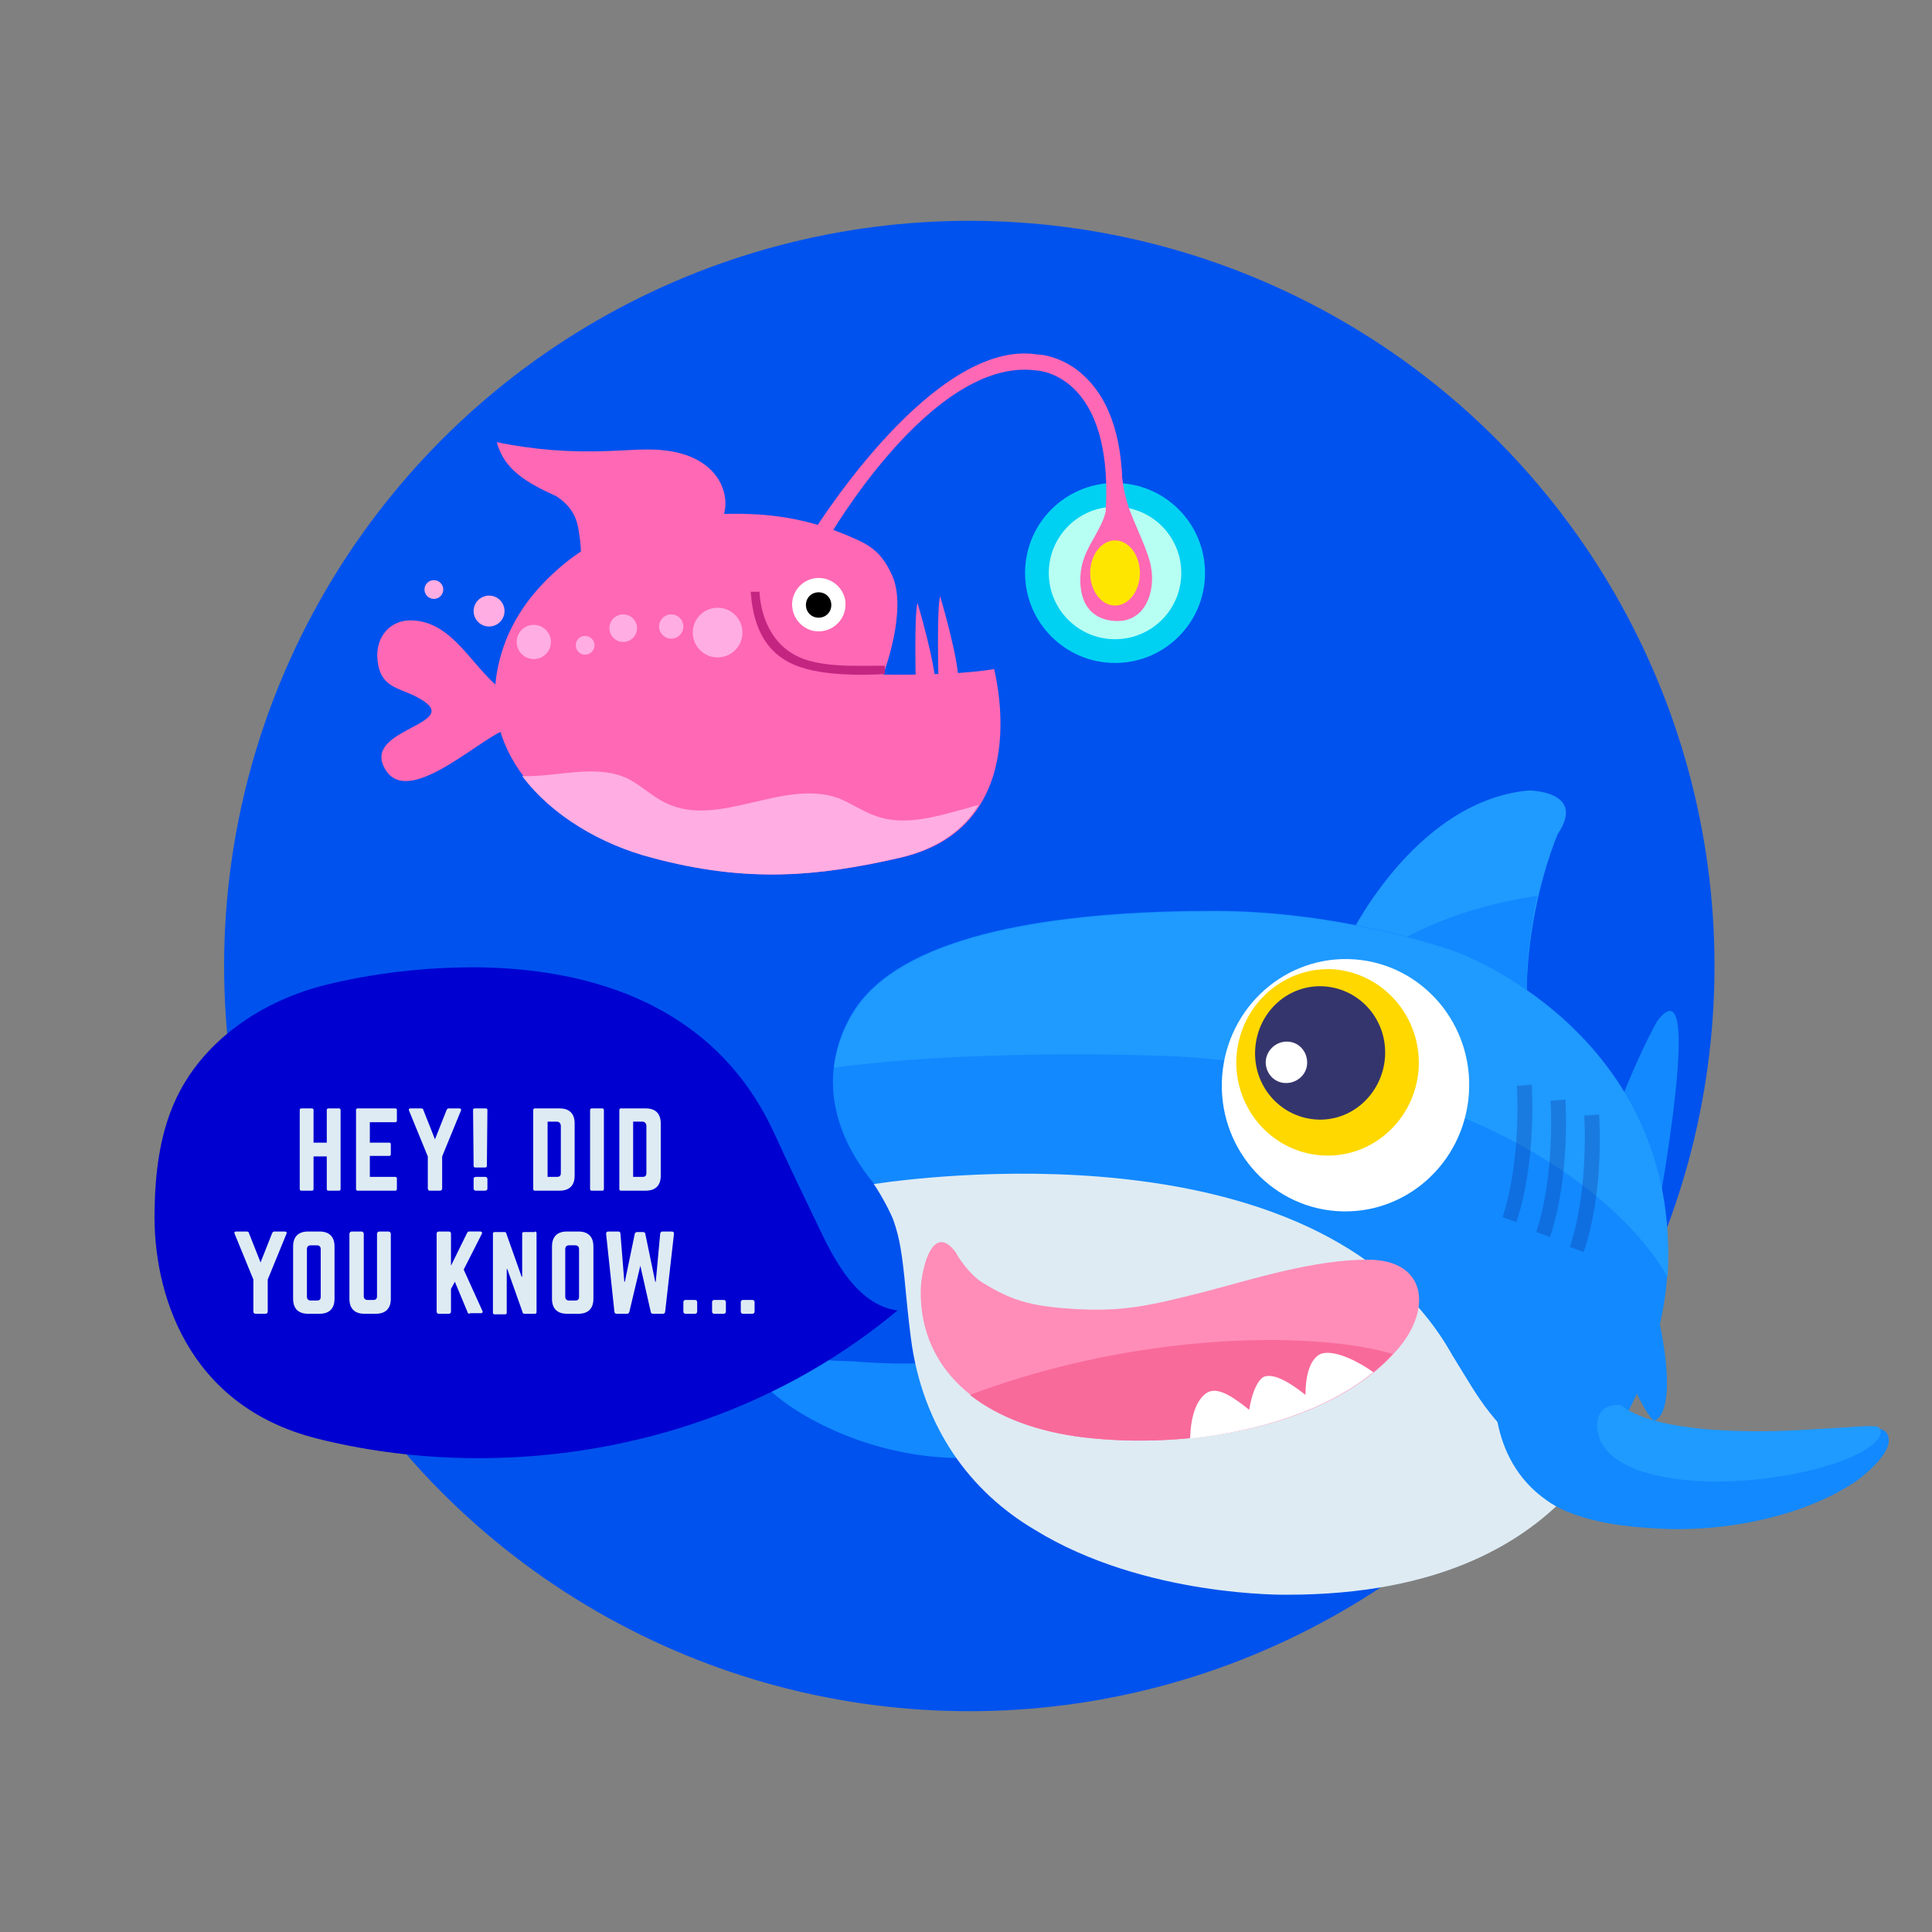 <svg width="350" height="350" xmlns="http://www.w3.org/2000/svg"><rect width="100%" height="100%" fill="#808080" stroke="none"/><g transform="translate(27 40)" fill-rule="nonzero" fill="none"><circle fill="#0052EE" cx="148.6" cy="135" r="135"/><circle fill="#00D1F3" cx="175" cy="63.8" r="16.3"/><circle fill="#B8FFF3" cx="175" cy="63.8" r="12"/><path d="M216.8 131s11.9-25.8 33.1-27.8c0 0 10.6 0 5.3 7.9 0 0-9.3 21.2-4 44.4L216.8 131z" fill="#1F9AFF"/><path d="M221.7 133.6c10.4-7.6 22.9-10.3 29.8-11.3-1.8 8.3-3.1 20-.3 32.3l-29.5-21z" fill="#1289FF"/><path d="M133.3 176.7c-18.5-19.9-4-35.8-4-35.8 10.6-12.6 38-15.9 63.6-15.9 23.8 0 43.7 7.3 43.7 7.3s41.1 14.6 38.4 59c0 0-2 57-68.9 57 0 0-61.6 1.3-67.6-45 .1-.1-1-22.1-5.2-26.6z" fill="#1289FF"/><path d="M273.2 145s-9.8 17.2-14.7 42.3c0 0 11 27.6 14.1 30.1 0 0 6.1-.6-1.2-27-.1 0 11.6-58.3 1.8-45.4zm-91.5 52.3s-4.1 25.1-29.8 26.5c-9.9 1.3-23.8-1.3-35.1-8.6 0 0-15.2-9.9-1.3-9.3 0 0 8.6.7 11.9.7 0 0 31.1 3.3 34.4-8.6l19.9-.7z" fill="#1289FF"/><path d="M186.5 151.4s-33.9-1.7-62.4 2c.9-7.6 5.3-12.4 5.3-12.4 10.6-12.6 38-15.9 63.6-15.9 23.8 0 43.7 7.3 43.7 7.3s41.1 14.6 38.4 59c0-.1-17.6-35.5-88.6-40z" fill="#1F9AFF"/><path d="M239.1 158.2c-.9 12.6-11.6 22.1-24 21.2-12.3-.9-21.6-11.8-20.7-24.4.9-12.6 11.6-22.1 24-21.2 12.3.9 21.6 11.8 20.7 24.4z" fill="#FFF"/><path d="M230 153.7c-.7 9.3-8.6 16.3-17.7 15.6-9.1-.7-15.9-8.7-15.3-18 .7-9.3 8.6-16.3 17.7-15.7 9.1.8 15.9 8.8 15.3 18.1z" fill="#FFD800"/><path d="M223.9 151.6c-.5 6.6-6.1 11.7-12.6 11.2s-11.4-6.2-10.9-12.9 6.1-11.7 12.6-11.2 11.4 6.2 10.9 12.9z" fill="#35356D"/><path d="M209.8 152.7c-.1 2.1-2 3.6-4 3.5-2.1-.1-3.6-1.9-3.5-4 .2-2.1 2-3.6 4-3.5 2.1.1 3.6 1.9 3.5 4z" fill="#FFF"/><path d="M247.7 181.4l-2.5-.9c3.5-10.6 2.6-23.7 2.6-23.8l2.7-.2c0 .6.9 13.8-2.8 24.9zm6.1 2.7l-2.5-.9c3.5-10.6 2.6-23.7 2.6-23.8l2.7-.2c0 .6.9 13.8-2.8 24.9zm6.1 2.7l-2.5-.9c3.5-10.6 2.6-23.7 2.6-23.8l2.7-.2c0 .5 1 13.8-2.8 24.9z" fill="#0A2688" opacity=".26"/><path d="M236.1 205.5s1.7 2.8 3.5 5.7c3.6 5.8 10 14 20.4 16.2-9.8 12.3-26.4 21.5-53.8 21.5 0 0-25.9.5-45.8-11.8-11.5-6.8-20.3-18.4-22.4-34.8 0 0-.4-3-.9-8.2-.6-6.6-1.1-9.8-2.2-12.9-.4-1.2-2.1-4.5-3.6-6.7 13.5-2 82-9.6 104.8 31z" fill="#DEEBF3"/><path d="M243.9 209.9s-1.9 14.1 9.3 21.9c4.2 3.1 11.5 4.6 18.5 5 11.6 1 27.1-1.4 37.6-8.5 0 0 6.6-4.7 5.8-7.9-.2-1.1-1-2-5-1.8 0 0-8.6.7-11.9.7 0 0-31.1 3.3-34.4-8.6l-19.9-.8z" fill="#1289FF"/><path d="M297.6 227.1c-4.1.7-7.6 1.2-12.8 1.3 0 0-19.5.7-22.2-8.3 0 0-1.8-5.8 4-5.6 7.3 6.2 31.8 4.6 31.8 4.6 4-.2 11.9-.7 11.9-.7 1.1-.1 2 0 2.7 0 2.3 1-.4 5.8-15.4 8.7z" fill="#1F9AFF"/><path d="M150.9 192.3c5.3 3.3 8.8 4.3 16.2 4.8 9.3.6 13.9-.5 24.2-3.1 9.1-2.4 19.8-5.8 29.5-5.8 10.5 0 11.7 8.7 5.6 16-12.1 14.4-37.9 18.4-57 16.2-17.5-2.1-29.9-11.5-29.6-26.8.1-3.7 2.2-12.6 6.5-6.5-.1.1 2.2 3.7 4.6 5.2z" fill="#FF8DB8"/><path d="M225.3 205.3c-12.4 13.5-37.4 17.3-56 15.1-8.3-1-15.4-3.6-20.6-7.7 32-12 64-11.3 76.6-7.4z" fill="#F86A9A"/><path d="M192.1 212.1c1.9-.7 4.6 1.2 7.2 3.3.9-5.4 2.7-6 2.7-6 1.9-.7 5 1.3 7.5 3.3 0-7 3-7.5 3-7.5 2.5-.7 7 1.7 9.3 3.4-8.6 7-20.9 10.7-33.2 12 .2-7.6 3.5-8.5 3.5-8.5z" fill="#FFF"/><path d="M136.1 115.4c-14.9 3.4-27.6 4.6-44.8 0-16.2-4.3-31.4-17.1-28.2-34 1.1-5.9 3.9-11 7.9-15.3 10.5-11.3 22.7-12.8 32.7-13 5.9-.1 14.2-.1 24.4 4.6 3.2 1.4 4.9 3 6.5 6.5 2.9 6.3-1.6 18-1.6 18s12.6.3 20.1-1c-.1 0 7.9 28.5-17 34.2z" fill="#FF68B4"/><path d="M126.1 68.6c.6 3.4-2.3 6.3-5.7 5.7-1.9-.4-3.4-1.9-3.8-3.8-.7-3.4 2.3-6.4 5.7-5.7 1.9.4 3.4 1.9 3.8 3.8z" fill="#FFF"/><path d="M123.6 69.6c0 1.3-1 2.3-2.3 2.3-1.3 0-2.3-1-2.3-2.3 0-1.3 1-2.3 2.3-2.3 1.3 0 2.3 1 2.3 2.3z" fill="#000"/><path d="M64.3 92.3c-5.2 2.1-18.3 14.8-21.9 6.3-2.8-6.7 14.6-7.5 6.7-12-3.5-2.1-7.1-1.7-7.7-6.9-.5-4.4 2.4-7.6 6.5-7.3 8.5.5 11.7 11.5 18.8 14.1l-2.4 5.8zm56-35.9l2.5 1.5c.2-.3 19-33.2 37.8-30.8.3 0 4.2.2 7.6 4 3.9 4.3 5.7 11.7 5.1 21.4l2.9.2c.7-10.7-1.3-18.7-5.9-23.7-4.3-4.7-9.3-4.8-9.5-4.8-18.5-2.8-39.6 30.8-40.5 32.2z" fill="#FF68B4"/><path d="M173.5 51.3c-.2 4.3-4.1 7.4-4.7 12.2-.6 5.4 1.7 9 6.7 9 4.9 0 6.9-5.2 6-9.9-.5-2.8-3-7.7-4-10.6-1.1-3.3-1.3-6.1-1.4-7.6l-2.6 6.9zM143 82.4s-.3-11.8.3-14.4c0 0 3.4 11.2 3.4 16.1l-3.7-1.7zm-4.1 1.2s-.3-11.8.3-14.4c0 0 3.4 11.2 3.4 16.1l-3.7-1.7z" fill="#FF68B4"/><path d="M133.3 82.1s-6.4.5-11.8-.4c-6.3-1-11.8-4.1-12.5-14.5h1.6s0 10.6 9.8 12.7c3.9.9 7.5.7 12.9.7v1.5z" fill="#C42581"/><ellipse fill="#FFE600" cx="175" cy="63.8" rx="4.5" ry="5.9"/><path d="M103.2 55.1c2-2.7 1.4-6.7-.8-9.3-2.2-2.6-5.5-3.8-8.9-4.2-3.3-.4-6.7 0-10.1.1-6.8.3-13.7-.2-20.4-1.6 1.3 5 5.5 7.4 10.8 9.8 3.9 2.6 3.9 5.4 4.3 8.1.3 2.9.3 5.9 0 8.8" fill="#FF68B4"/><path d="M148.6 106.3c-5.6 1.5-11.6 3.5-17 1.5-2.3-.8-4.4-2.3-6.7-3.2-10-3.6-21.7 5.5-31.2.9-2.6-1.2-4.7-3.4-7.3-4.6-5.7-2.5-12.7-.1-18.8-.3 5.4 7.2 14.3 12.4 23.5 14.8 17.2 4.6 29.9 3.4 44.8 0 7.3-1.7 11.8-5.3 14.4-9.6-.6.2-1.2.3-1.7.5z" fill="#FFADE2"/><circle fill="#FFADE2" cx="103" cy="74.6" r="4.5"/><circle fill="#FFADE2" cx="94.6" cy="73.5" r="2.2"/><circle fill="#FFADE2" cx="85.9" cy="73.8" r="2.5"/><circle fill="#FFADE2" cx="79" cy="76.9" r="1.7"/><circle fill="#FFADE2" cx="69.7" cy="76.3" r="3.1"/><circle fill="#FFADE2" cx="61.6" cy="70.7" r="2.8"/><circle fill="#FFADE2" cx="51.6" cy="66.8" r="1.7"/><path d="M4.6 159.7c-2.7 6.1-3.5 12.9-3.6 19.7-.3 14.3 5.6 35.2 29.4 41.2 32.1 8.1 73.5 3.2 105.2-23.2-6.9-.9-11.1-8.3-14.2-14.9-2.7-5.6-5.4-11.2-8-16.9-18-39.8-69.8-30.1-81.3-27.2-11.4 2.8-22.5 10-27.5 21.3z" fill="#0000D0"/><path d="M32.2 161.1c0-.2.1-.3.3-.3h1.9c.2 0 .3.1.3.3v14.3c0 .2-.1.3-.3.3h-1.9c-.2 0-.3-.1-.3-.3v-5.9h-2.4v5.9c0 .2-.1.3-.3.3h-1.9c-.2 0-.3-.1-.3-.3v-14.3c0-.2.1-.3.3-.3h1.9c.2 0 .3.1.3.3v5.9h2.4v-5.9zm12.7 1.9c0 .2-.1.3-.3.3H40v3.7h3.5c.2 0 .3.1.3.3v1.8c0 .2-.1.3-.3.3H40v3.8h4.6c.2 0 .3.1.3.3v1.9c0 .2-.1.3-.3.3h-6.8c-.2 0-.3-.1-.3-.3v-14.3c0-.2.1-.3.3-.3h6.8c.2 0 .3.1.3.3v1.9zm11.3-2.2c.3 0 .4.2.3.4l-3.4 8.3v5.8c0 .2-.1.4-.4.4h-1.8c-.2 0-.4-.1-.4-.4v-5.8l-3.4-8.3c-.1-.3 0-.4.3-.4h1.9c.2 0 .4.1.4.3l2.1 5.3 2.1-5.3c.1-.2.2-.3.4-.3h1.9zm4.8 0c.2 0 .3.1.3.3l-.1 10.1c0 .2-.1.3-.3.3h-1.8c-.2 0-.3-.1-.3-.3l-.1-10.1c0-.2.1-.3.3-.3h2zm-2.2 12.8c0-.2.1-.4.4-.4h1.7c.2 0 .4.1.4.4v1.7c0 .2-.1.4-.4.4h-1.7c-.2 0-.4-.1-.4-.4v-1.7zm10.8-12.5c0-.2.1-.3.3-.3h4.5c1.7 0 2.7.9 2.7 2.7v9.5c0 1.7-.9 2.7-2.7 2.7h-4.5c-.2 0-.3-.1-.3-.3v-14.3zm4.3 12.1c.5 0 .7-.2.7-.7V164c0-.5-.3-.8-.7-.8h-1.7v10h1.7zm8.2-12.4c.2 0 .3.1.3.3v14.3c0 .2-.1.3-.3.3h-1.9c-.2 0-.3-.1-.3-.3v-14.3c0-.2.1-.3.3-.3h1.9zm3.1.3c0-.2.1-.3.3-.3H90c1.7 0 2.7.9 2.7 2.7v9.5c0 1.7-.9 2.7-2.7 2.7h-4.5c-.2 0-.3-.1-.3-.3v-14.3zm4.2 12.1c.5 0 .7-.2.7-.7V164c0-.5-.3-.8-.7-.8h-1.7v10h1.7zm-64.8 9.9c.3 0 .4.2.3.4l-3.4 8.3v5.8c0 .2-.1.4-.4.4h-1.8c-.2 0-.4-.1-.4-.4v-5.8l-3.4-8.3c-.1-.3 0-.4.3-.4h1.9c.2 0 .4.1.4.3l2.1 5.3 2.1-5.3c.1-.2.2-.3.4-.3h1.9zm1.5 2.7c0-1.7.9-2.7 2.7-2.7h2.1c1.7 0 2.7.9 2.7 2.7v9.5c0 1.7-.9 2.7-2.7 2.7h-2.1c-1.7 0-2.7-.9-2.7-2.7v-9.5zm4.3 9.8c.5 0 .7-.2.7-.7v-8.6c0-.5-.3-.7-.7-.7h-1.1c-.5 0-.7.3-.7.7v8.6c0 .5.3.7.7.7h1.1zm13-12.5c.2 0 .4.2.4.4v11.8c0 1.7-.9 2.7-2.7 2.7H39c-1.7 0-2.7-.9-2.7-2.7v-11.8c0-.2.2-.4.4-.4h1.8c.2 0 .4.2.4.4v11.3c0 .5.3.7.7.7h1c.5 0 .7-.2.7-.7v-11.3c0-.2.2-.4.4-.4h1.7zM58.1 198c-.2 0-.4-.1-.4-.3l-2.3-5.5-.7 1.3v4.1c0 .2-.1.4-.4.4h-1.8c-.2 0-.4-.1-.4-.4v-14.1c0-.2.1-.4.4-.4h1.8c.2 0 .4.1.4.4v5.8l2.9-5.9c.1-.2.2-.3.4-.3h2c.3 0 .4.2.3.4L57 190l3.4 7.5c.1.2 0 .4-.3.4h-2v.1zm11.8-14.9c.2 0 .3.1.3.3v14.3c0 .2-.1.3-.3.3H68c-.2 0-.3-.1-.3-.2l-2.8-7.9h-.1v7.9c0 .2-.1.3-.3.3h-1.9c-.2 0-.3-.1-.3-.3v-14.3c0-.2.1-.3.3-.3h1.8c.2 0 .3.1.3.2l2.8 7.9h.1v-7.8c0-.2.1-.3.3-.3h2v-.1zm3.1 2.7c0-1.7.9-2.7 2.7-2.7h2.1c1.7 0 2.7.9 2.7 2.7v9.5c0 1.7-.9 2.7-2.7 2.7h-2.1c-1.7 0-2.7-.9-2.7-2.7v-9.5zm4.2 9.8c.5 0 .7-.2.7-.7v-8.6c0-.5-.3-.7-.7-.7h-1.1c-.5 0-.7.3-.7.7v8.6c0 .5.3.7.7.7h1.1zm17.5-12.5c.2 0 .4.1.4.4l-1.6 14.1c0 .2-.1.4-.4.4h-1.8c-.2 0-.4-.1-.4-.3l-1.9-8.4-2 8.4c-.1.2-.2.3-.4.3h-1.9c-.2 0-.4-.1-.4-.4l-1.5-14.1c0-.2.1-.4.4-.4H85c.2 0 .4.1.4.4l.7 8.7h.1l1.8-8.7c.1-.2.2-.3.4-.3h1.1c.2 0 .4.1.4.3l1.8 8.7h.1l.8-8.7c0-.2.2-.4.4-.4h1.7zm2.1 12.8c0-.2.1-.4.4-.4h1.7c.2 0 .4.1.4.4v1.7c0 .2-.1.4-.4.4h-1.7c-.2 0-.4-.1-.4-.4v-1.7zm5.2 0c0-.2.1-.4.4-.4h1.7c.2 0 .4.1.4.4v1.7c0 .2-.1.4-.4.4h-1.7c-.2 0-.4-.1-.4-.4v-1.7zm5.2 0c0-.2.1-.4.4-.4h1.7c.2 0 .4.1.4.4v1.7c0 .2-.1.4-.4.4h-1.7c-.2 0-.4-.1-.4-.4v-1.7z" fill="#DEEBF3"/></g></svg>

